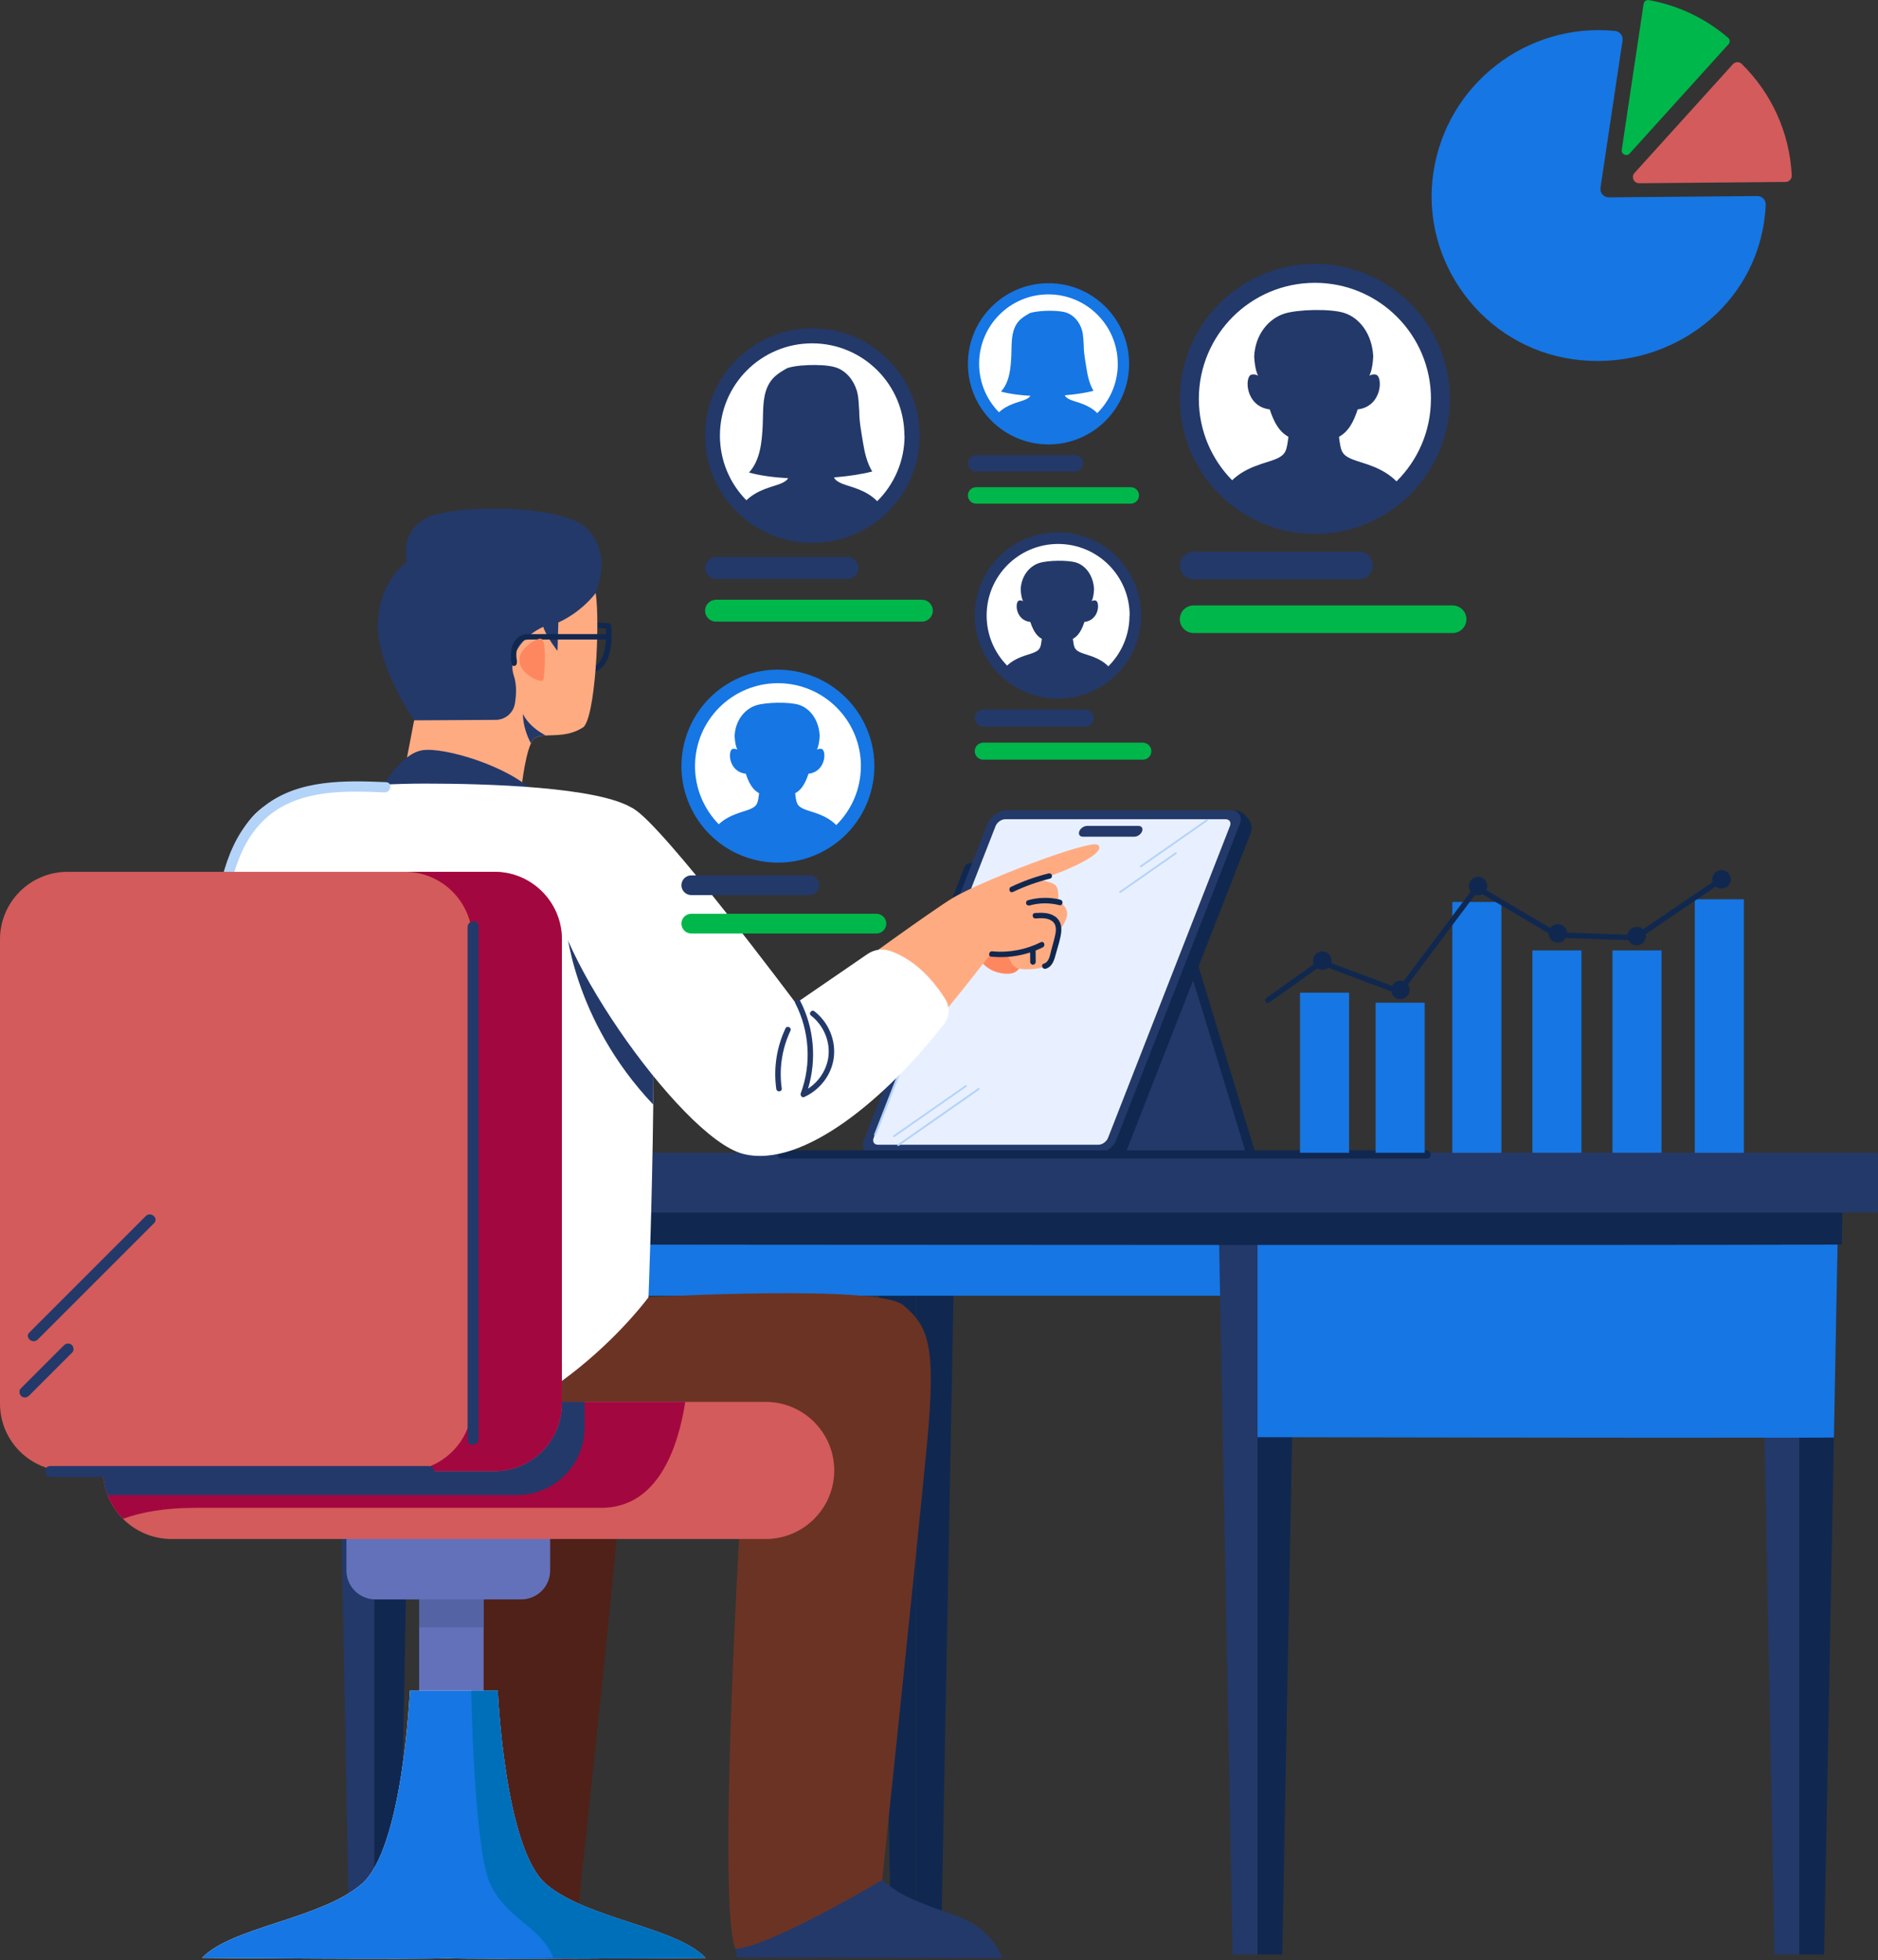 <svg width="162" height="169" viewBox="0 0 162 169" fill="none" xmlns="http://www.w3.org/2000/svg">
<rect x="0" y="0" width="162" height="169" fill="#333333" stroke="none"/>
<g clip-path="url(#clip0_5193_3549)">
<path d="M108.337 100.686H76.844L100.895 78.69L108.337 100.686Z" fill="#23396A"/>
<path d="M103.096 82.387H102.273L107.874 100.732H108.696L103.096 82.387Z" fill="#10284F"/>
<path d="M83.055 79.259H83.792L85.371 75.225H84.629C84.431 75.225 84.211 75.38 84.135 75.567L82.829 78.912C82.754 79.1 82.858 79.254 83.055 79.254V79.259Z" fill="#10284F"/>
<path d="M106.545 69.87H106.183L106.014 70.424C106.014 70.424 106.033 70.532 106.084 70.683H87.793C87.117 70.683 86.365 71.209 86.111 71.857L75.451 99.117C75.197 99.765 75.54 100.291 76.217 100.291H95.536C96.213 100.291 96.965 99.765 97.218 99.117L107.879 71.857C107.945 71.692 107.968 71.533 107.959 71.392C108.011 70.814 107.231 69.875 106.54 69.875L106.545 69.87Z" fill="#10284F"/>
<path d="M82.113 78.447H82.85L84.429 74.412H83.691C83.494 74.412 83.273 74.567 83.198 74.755L81.892 78.099C81.817 78.292 81.92 78.442 82.117 78.442L82.113 78.447Z" fill="#10284F"/>
<path d="M103.995 79.108H103.258L104.376 76.243H105.114C105.311 76.243 105.414 76.398 105.339 76.586L104.489 78.761C104.414 78.948 104.193 79.103 103.995 79.103V79.108Z" fill="#10284F"/>
<path d="M94.605 99.474H75.285C74.609 99.474 74.27 98.948 74.519 98.3L85.18 71.039C85.434 70.391 86.185 69.865 86.862 69.865H106.182C106.858 69.865 107.196 70.391 106.947 71.039L96.287 98.3C96.033 98.948 95.281 99.474 94.605 99.474Z" fill="#23396A"/>
<path d="M94.739 98.704H75.743C75.405 98.704 75.236 98.441 75.362 98.117L85.882 71.223C86.009 70.899 86.385 70.636 86.723 70.636H105.719C106.057 70.636 106.226 70.899 106.099 71.223L95.579 98.117C95.453 98.441 95.077 98.704 94.739 98.704Z" fill="#E8F0FF"/>
<path d="M97.853 72.143H93.408C93.14 72.143 93.004 71.936 93.102 71.678C93.201 71.42 93.502 71.213 93.77 71.213H98.214C98.482 71.213 98.618 71.42 98.52 71.678C98.421 71.936 98.12 72.143 97.853 72.143Z" fill="#23396A"/>
<path d="M82.489 79.686L75.399 97.816C75.347 97.942 75.558 97.924 75.61 97.797L82.7 79.667C82.752 79.54 82.54 79.559 82.489 79.686Z" fill="#B4D3F8"/>
<path d="M83.392 93.584C83.359 93.546 83.298 93.56 83.242 93.598C82.443 94.157 81.644 94.716 80.841 95.275C80.042 95.833 79.243 96.392 78.44 96.947L77.087 97.891C77.035 97.928 77.016 97.999 77.044 98.027C77.077 98.064 77.138 98.05 77.195 98.013L81.992 94.664L83.345 93.72C83.397 93.682 83.415 93.612 83.387 93.584H83.392Z" fill="#B4D3F8"/>
<path d="M84.481 93.842C84.448 93.805 84.387 93.819 84.331 93.856L77.462 98.652C77.41 98.689 77.391 98.76 77.419 98.788C77.452 98.826 77.513 98.812 77.57 98.774C78.462 98.149 79.355 97.525 80.252 96.905C81.145 96.28 82.038 95.655 82.935 95.035L84.443 93.983C84.495 93.946 84.514 93.875 84.486 93.847L84.481 93.842Z" fill="#B4D3F8"/>
<path d="M104.173 70.674C104.141 70.636 104.08 70.65 104.023 70.688C103.107 71.326 103.567 71.007 102.651 71.646C101.74 72.28 100.828 72.918 99.917 73.553L98.376 74.628C98.324 74.666 98.305 74.736 98.333 74.764C98.366 74.802 98.427 74.788 98.484 74.75L103.962 70.927C104.474 70.57 103.619 71.167 104.131 70.81C104.183 70.772 104.202 70.702 104.173 70.674Z" fill="#B4D3F8"/>
<path d="M101.506 73.505C101.473 73.468 101.412 73.482 101.355 73.52L97.662 76.098C97.31 76.342 96.962 76.587 96.61 76.831C96.558 76.868 96.54 76.939 96.568 76.967C96.601 77.005 96.662 76.99 96.718 76.953C97.949 76.093 99.18 75.234 100.411 74.374C100.763 74.13 101.111 73.886 101.463 73.642C101.515 73.604 101.534 73.534 101.506 73.505Z" fill="#B4D3F8"/>
<path d="M90.798 77.606C90.728 77.784 90.516 77.934 90.328 77.934C90.516 77.934 90.61 78.08 90.54 78.263C90.61 78.085 90.822 77.934 91.009 77.934C90.822 77.934 90.728 77.789 90.798 77.606Z" fill="#FF875F"/>
<path d="M32.292 168.525H30.15L28.914 103.479H32.292V168.525Z" fill="#23396A"/>
<path d="M32.289 168.525H34.431L35.672 103.479H32.289V168.525Z" fill="#10284F"/>
<path d="M79.027 168.525H76.889L75.648 103.479H79.027V168.525Z" fill="#10284F"/>
<path d="M82.409 103.479L82.019 123.953L81.169 168.525H79.031V103.479H82.409Z" fill="#10284F"/>
<path d="M108.057 102.588L107.921 103.48L107.338 107.341L106.671 111.723H30.82V102.588H108.057Z" fill="#1676E3"/>
<path d="M108.472 103.479V168.525H106.329L105.249 111.722L105.164 107.34L105.094 103.479H108.472Z" fill="#23396A"/>
<path d="M108.469 168.525H110.611L111.852 103.479H108.469V168.525Z" fill="#10284F"/>
<path d="M155.211 168.525H153.068L151.828 103.479H155.211V168.525Z" fill="#23396A"/>
<path d="M158.589 103.479L158.199 123.953L157.349 168.525H155.211V103.479H158.589Z" fill="#10284F"/>
<path d="M158.589 103.479L158.514 107.312L158.199 123.953C157.368 123.953 156.362 123.958 155.211 123.962C141.727 123.99 108.477 123.92 108.477 123.92V103.479H158.594H158.589Z" fill="#1676E3"/>
<path d="M158.949 103.479L158.874 107.312C149.529 107.345 130.514 107.35 108.831 107.345H107.694C106.971 107.345 106.252 107.345 105.524 107.345C80.256 107.34 51.906 107.317 31.172 107.293V102.592H108.408L108.272 103.484H158.944L158.949 103.479Z" fill="#10284F"/>
<path d="M161.997 99.398H20.242V104.551H161.997V99.398Z" fill="#23396A"/>
<path d="M123.037 99.186H67.389C66.933 99.186 66.999 99.896 67.45 99.896H123.098C123.554 99.896 123.488 99.186 123.037 99.186Z" fill="#10284F"/>
<path d="M37.647 123.756C37.468 124.273 35.279 158.874 36.007 168.517C48.566 168.517 49.477 169.606 49.477 168.517C49.477 167.427 54.575 123.028 54.026 120.116C53.48 117.204 39.465 118.477 37.642 123.756H37.647Z" fill="#4F2118"/>
<path d="M63.438 168.047L63.588 168.77L86.431 168.836C86.431 168.836 85.769 166.29 82.297 165.106C78.825 163.927 77.556 163.354 76.1 162.096C70.64 162.26 63.442 168.042 63.442 168.042L63.438 168.047Z" fill="#23396A"/>
<path d="M55.942 111.85C55.942 111.85 75.797 110.718 77.93 112.545C80.063 114.376 80.782 115.875 79.965 124.503C79.147 133.131 76.098 162.101 76.098 162.101C76.098 162.101 66.466 167.84 63.441 168.047C61.763 164.083 64.051 127.49 64.051 127.49C64.051 127.49 33.545 129.322 27.752 128.406C21.959 127.49 15.7 119.106 19.821 112.855C42.397 111.023 55.942 111.854 55.942 111.854V111.85Z" fill="#6B3324"/>
<path d="M84.182 81.795C84.14 82.077 84.652 83.838 86.78 83.96C88.909 84.082 88.039 81.208 87.725 80.579C87.41 79.949 84.422 80.302 84.182 81.8V81.795Z" fill="#FF875F"/>
<path d="M73.622 83.43C73.622 83.43 80.397 78.512 82.168 77.436C84.466 76.037 94.135 72.279 94.727 72.866C95.319 73.454 93.153 74.477 92.171 74.909C91.189 75.342 89.606 75.872 89.606 75.872C89.606 75.872 90.832 76.013 91.109 76.403C91.386 76.798 91.269 77.624 91.269 77.624C91.269 77.624 92.016 78.094 92.053 78.723C92.091 79.353 91.424 80.179 91.424 80.179C91.424 80.179 91.072 82.734 90.517 83.166C89.963 83.599 88.253 83.669 87.736 83.477C87.214 83.284 86.942 82.34 86.942 82.34L85.448 82.26C85.448 82.26 80.726 88.394 80.138 88.671C79.546 88.948 72.922 86.609 73.631 83.425L73.622 83.43Z" fill="#FFAB82"/>
<path d="M52.713 53.948C52.704 53.854 52.624 53.741 52.52 53.736C52.051 53.708 51.581 53.675 51.111 53.647C50.81 53.628 50.721 54.093 51.026 54.112C51.435 54.14 51.849 54.164 52.257 54.192C52.309 54.892 52.271 55.615 52.093 56.291C51.933 56.888 51.491 57.602 50.782 57.55C50.481 57.527 50.392 57.992 50.697 58.015C51.543 58.076 52.191 57.451 52.464 56.695C52.769 55.836 52.807 54.854 52.718 53.952L52.713 53.948Z" fill="#10284F"/>
<path d="M35.723 62.106C35.723 62.106 32.457 57.409 32.598 53.704C32.739 49.998 35.107 48.443 35.107 48.443C35.107 48.443 34.402 45.865 36.803 44.662C39.204 43.46 48.248 43.498 50.475 45.437C52.703 47.382 51.664 50.463 51.387 51.13C50.969 55.507 47.685 61.58 47.685 61.58C47.685 61.58 42.737 63.839 42.526 63.839C42.314 63.839 35.779 62.214 35.779 62.214" fill="#23396A"/>
<path d="M50.27 62.731C49.129 63.468 47.931 63.365 47.052 63.417C46.69 63.44 46.385 63.483 46.155 63.619C46.023 63.694 45.906 63.868 45.798 64.103C45.229 65.343 44.938 68.33 44.938 68.33C41.25 70.326 34.648 67.714 34.648 67.714L35.724 62.111L42.772 62.069C43.589 62.064 44.28 61.472 44.416 60.669C44.538 59.937 44.586 59.035 44.327 58.269C43.782 56.672 45.018 54.892 46.859 54.047C47.165 54.967 48.09 56.123 48.09 56.123L48.166 53.666C48.166 53.666 49.932 52.976 51.389 51.135C51.774 53.821 51.346 62.045 50.275 62.736L50.27 62.731Z" fill="#FFAB82"/>
<path d="M52.435 54.676H46.609C46.323 54.676 46.031 54.685 45.74 54.676C45.449 54.666 45.209 54.666 44.937 54.802C44.641 54.957 44.41 55.216 44.265 55.512C44.114 55.831 44.067 56.188 44.072 56.54C44.072 56.737 44.035 57.381 44.307 57.423C44.396 57.437 44.49 57.386 44.537 57.31C44.65 57.127 44.551 56.803 44.542 56.606C44.528 56.324 44.551 56.038 44.664 55.775C44.838 55.366 45.162 55.141 45.59 55.141H52.473C52.778 55.141 52.736 54.671 52.431 54.671L52.435 54.676Z" fill="#10284F"/>
<path d="M46.648 55.066C46.258 55.019 44.604 56.001 44.816 57.109C45.022 58.218 46.737 58.964 46.859 58.631C46.981 58.297 47.207 55.136 46.653 55.066H46.648Z" fill="#FF875F"/>
<path d="M47.056 63.412C46.694 63.435 46.389 63.478 46.159 63.614C46.027 63.689 45.91 63.863 45.802 64.098C45.454 63.445 45.13 62.576 45.102 61.571C45.097 61.472 45.435 62.548 47.061 63.407L47.056 63.412Z" fill="#23396A"/>
<path d="M33.023 67.799C33.023 67.799 34.55 65.023 36.402 64.694C38.253 64.365 44.083 66.113 46.155 68.4C40.268 71.721 36.129 72.049 35.312 71.777C34.494 71.504 33.023 67.799 33.023 67.799Z" fill="#23396A"/>
<path d="M56.352 95.242C56.249 104.1 55.939 111.854 55.939 111.854C55.939 111.854 47.397 123.582 34.51 124.592C21.622 125.606 17.858 113.301 17.135 109.684C16.411 106.068 19.71 75.064 19.757 74.853C20.353 72.049 21.617 69.874 23.788 69.005C25.959 68.136 31.615 67.564 36.68 67.564C41.745 67.564 51.715 67.817 54.637 69.733C55.563 70.339 56.033 74.801 56.239 80.611C56.399 85.073 56.409 90.329 56.352 95.246V95.242Z" fill="white"/>
<path d="M33.305 67.441C29.777 67.291 25.788 67.192 22.842 69.47C19.6 71.974 18.895 76.257 18.364 80.057C18.285 80.625 19.163 80.761 19.243 80.198C19.741 76.647 20.338 72.533 23.378 70.184C26.122 68.066 29.89 68.183 33.169 68.324C33.733 68.348 33.879 67.469 33.31 67.446L33.305 67.441Z" fill="#B4D3F8"/>
<path d="M56.35 95.242C49.303 87.812 48.805 79.63 48.805 79.63L56.237 80.607C56.397 85.069 56.407 90.325 56.35 95.242Z" fill="#23396A"/>
<path d="M54.641 69.729C53.217 68.935 49.176 70.476 47.781 75.407C46.39 80.339 58.662 98.102 64.103 99.492C69.267 100.812 76.568 94.561 81.431 88.295C81.915 87.671 81.957 86.811 81.539 86.144C79.866 83.467 77.982 82.415 76.798 81.997C76.14 81.767 75.412 81.865 74.834 82.26L68.651 86.501C68.651 86.501 57.182 71.147 54.641 69.729Z" fill="white"/>
<path d="M70.261 87.201C70.021 87.013 69.716 87.374 69.955 87.562C71.031 88.398 71.642 89.789 71.454 91.151C71.299 92.259 70.637 93.264 69.702 93.87C70.453 91.385 70.233 88.647 69.039 86.327C68.903 86.059 68.457 86.219 68.597 86.492C69.829 88.882 70.016 91.738 69.077 94.265C69.011 94.439 69.171 94.678 69.373 94.589C70.712 93.983 71.717 92.705 71.919 91.24C72.131 89.718 71.473 88.145 70.261 87.205V87.201Z" fill="#23396A"/>
<path d="M67.758 88.671C66.992 90.292 66.715 92.114 66.964 93.894C67.006 94.195 67.476 94.157 67.434 93.852C67.194 92.156 67.453 90.428 68.186 88.873C68.317 88.596 67.889 88.394 67.758 88.671Z" fill="#23396A"/>
<path d="M90.735 75.454C90.688 75.323 90.552 75.285 90.43 75.314C89.321 75.591 88.24 75.98 87.211 76.469C86.939 76.6 87.099 77.042 87.376 76.91C88.409 76.417 89.485 76.032 90.594 75.755C90.721 75.722 90.773 75.562 90.735 75.45V75.454Z" fill="#10284F"/>
<path d="M91.476 77.577C90.551 77.343 89.583 77.366 88.662 77.624C88.54 77.657 88.479 77.817 88.521 77.93C88.568 78.056 88.704 78.103 88.827 78.071C89.663 77.836 90.546 77.831 91.387 78.047C91.683 78.122 91.768 77.657 91.472 77.582L91.476 77.577Z" fill="#10284F"/>
<path d="M90.983 79.005C90.481 78.671 89.87 78.69 89.287 78.723C88.982 78.742 89.024 79.211 89.329 79.193C89.776 79.164 90.269 79.127 90.673 79.362C91.101 79.611 91.129 80.076 91.044 80.517C90.955 80.992 90.805 81.457 90.683 81.926C90.575 82.325 90.513 82.95 90.044 83.086C89.752 83.171 89.917 83.612 90.208 83.528C90.795 83.359 90.955 82.734 91.091 82.213C91.251 81.616 91.472 81.001 91.542 80.381C91.603 79.836 91.453 79.31 90.978 78.995L90.983 79.005Z" fill="#10284F"/>
<path d="M89.79 81.24C88.493 81.884 87.037 82.166 85.594 82.025C85.294 81.997 85.204 82.462 85.51 82.49C87.037 82.635 88.583 82.363 89.955 81.682C90.222 81.55 90.063 81.104 89.79 81.24Z" fill="#10284F"/>
<path d="M89.334 81.889C89.334 81.767 89.198 81.659 89.076 81.673C88.939 81.692 88.859 81.795 88.859 81.931C88.859 82.274 88.864 82.622 88.869 82.965C88.869 83.087 89.005 83.195 89.127 83.181C89.263 83.162 89.343 83.059 89.343 82.922C89.343 82.58 89.339 82.232 89.334 81.889Z" fill="#10284F"/>
<path d="M41.719 134.788H36.156V159.132H41.719V134.788Z" fill="#6371BA"/>
<path d="M41.719 134.788H36.156V140.312H41.719V134.788Z" fill="#5363A3"/>
<path d="M29.887 130.777H47.459V135.408C47.459 136.789 46.341 137.907 44.96 137.907H32.382C31.001 137.907 29.883 136.789 29.883 135.408V130.777H29.887Z" fill="#6371BA"/>
<path d="M71.963 126.786C71.963 128.42 71.301 129.895 70.23 130.966C69.158 132.037 67.683 132.699 66.048 132.699H14.798C13.158 132.699 11.678 132.032 10.607 130.956C10.034 130.383 9.573 129.688 9.277 128.913C9.024 128.256 8.883 127.537 8.883 126.79C8.883 125.156 9.545 123.681 10.617 122.61C11.688 121.539 13.163 120.877 14.798 120.877H66.048C69.313 120.877 71.963 123.526 71.963 126.79V126.786Z" fill="#D35B5B"/>
<path d="M59.112 120.877C58.477 124.93 56.711 130.012 51.857 130.012H16.84C14.214 130.012 12.184 130.383 10.615 130.956C9.548 129.89 8.891 128.415 8.891 126.79C8.891 125.165 9.553 123.681 10.624 122.61C11.696 121.539 13.171 120.877 14.806 120.877H59.112Z" fill="#A3073F"/>
<path d="M50.429 120.877V123.089C50.429 126.302 47.821 128.908 44.608 128.908H9.285C9.032 128.251 8.891 127.532 8.891 126.785C8.891 125.151 9.553 123.676 10.624 122.605C11.696 121.534 13.171 120.872 14.806 120.872H50.434L50.429 120.877Z" fill="#23396A"/>
<path d="M42.647 75.172H5.826C2.608 75.172 0 77.779 0 80.996V121.027C0 124.239 2.608 126.846 5.826 126.846H42.647C45.861 126.846 48.468 124.239 48.468 121.027V80.996C48.468 77.779 45.861 75.172 42.647 75.172Z" fill="#D35B5B"/>
<path d="M48.469 80.996V121.027C48.469 124.239 45.861 126.846 42.648 126.846H34.914C38.133 126.846 40.74 124.239 40.74 121.027V80.996C40.74 77.779 38.133 75.172 34.914 75.172H42.648C45.861 75.172 48.469 77.779 48.469 80.996Z" fill="#A3073F"/>
<path d="M36.986 126.409H4.323C3.712 126.409 3.801 127.353 4.407 127.353H37.07C37.681 127.353 37.592 126.409 36.986 126.409Z" fill="#23396A"/>
<path d="M60.866 168.816C58.306 166.139 50.736 165.5 47.128 162.475C43.52 159.451 42.942 145.778 42.942 145.778H35.354C35.354 145.778 34.776 159.451 31.168 162.475C27.559 165.5 19.99 166.139 17.43 168.816C17.43 168.816 36.317 168.971 38.521 168.844C40.729 168.971 60.871 168.816 60.871 168.816H60.866Z" fill="white"/>
<path d="M60.866 168.816C58.306 166.139 50.736 165.5 47.128 162.475C43.52 159.451 42.942 145.778 42.942 145.778H35.354C35.354 145.778 34.776 159.451 31.168 162.475C27.559 165.5 19.99 166.139 17.43 168.816C17.43 168.816 36.317 168.971 38.521 168.844C40.729 168.971 60.871 168.816 60.871 168.816H60.866Z" fill="#1676E3"/>
<path d="M60.87 168.816C60.87 168.816 48.678 168.91 42.222 168.891C44.736 168.872 47.729 168.816 47.729 168.816C46.719 166.139 43.726 165.5 42.302 162.475C40.874 159.451 40.648 145.778 40.648 145.778H42.946C42.946 145.778 43.519 159.451 47.127 162.475C50.736 165.5 58.31 166.139 60.87 168.816Z" fill="#006FBA"/>
<path d="M40.336 79.939V124.155C40.336 124.765 41.28 124.676 41.28 124.07V79.855C41.28 79.244 40.336 79.333 40.336 79.939Z" fill="#23396A"/>
<path d="M12.567 104.86L2.531 114.893C2.099 115.325 2.827 115.931 3.254 115.499L13.29 105.466C13.722 105.034 12.994 104.428 12.567 104.86Z" fill="#23396A"/>
<path d="M6.174 115.95C5.962 115.771 5.69 115.828 5.507 116.006L1.79 119.721C1.612 119.9 1.663 120.233 1.847 120.388C2.058 120.567 2.33 120.51 2.514 120.332C3.754 119.092 4.99 117.857 6.23 116.617C6.409 116.438 6.357 116.105 6.174 115.95Z" fill="#23396A"/>
<path d="M75.202 67.971C76.257 63.5 73.487 59.02 69.015 57.965C64.542 56.909 60.061 59.678 59.005 64.15C57.95 68.621 60.719 73.101 65.192 74.156C69.665 75.211 74.146 72.442 75.202 67.971Z" fill="#1676E3"/>
<path d="M74.26 66.06C74.26 68.052 73.447 69.851 72.136 71.142C71.243 70.236 70.064 70.043 69.434 69.794C68.701 69.503 68.701 69.226 68.589 68.399C68.899 68.221 69.355 67.911 69.745 66.713C71.272 66.535 71.309 64.665 70.868 64.572C70.637 64.525 70.463 64.637 70.463 64.637C70.463 64.637 70.656 64.36 70.708 63.454C70.642 62.073 69.876 61.082 68.932 60.776C68.1 60.504 66.047 60.546 65.215 60.819C64.271 61.129 63.435 62.073 63.369 63.454C63.416 64.365 63.613 64.637 63.613 64.637C63.613 64.637 63.435 64.525 63.209 64.572C62.767 64.665 62.805 66.535 64.332 66.713C64.722 67.916 65.178 68.221 65.483 68.399C65.37 69.226 65.37 69.503 64.637 69.794C64.022 70.039 62.894 70.231 62.006 71.072C60.738 69.78 59.953 68.01 59.953 66.06C59.953 62.11 63.157 58.907 67.109 58.907C71.06 58.907 74.264 62.11 74.264 66.06H74.26Z" fill="white"/>
<path d="M69.827 77.178H59.632C59.162 77.178 58.781 76.797 58.781 76.328C58.781 75.858 59.162 75.478 59.632 75.478H69.827C70.297 75.478 70.677 75.858 70.677 76.328C70.677 76.797 70.297 77.178 69.827 77.178Z" fill="#23396A"/>
<path d="M75.601 80.489H59.632C59.162 80.489 58.781 80.109 58.781 79.639C58.781 79.169 59.162 78.789 59.632 78.789H75.601C76.071 78.789 76.452 79.169 76.452 79.639C76.452 80.109 76.071 80.489 75.601 80.489Z" fill="#00B74B"/>
<path d="M113.424 46.038C119.854 46.038 125.066 40.827 125.066 34.399C125.066 27.971 119.854 22.761 113.424 22.761C106.994 22.761 101.781 27.971 101.781 34.399C101.781 40.827 106.994 46.038 113.424 46.038Z" fill="#23396A"/>
<path d="M123.434 34.395C123.434 37.18 122.297 39.697 120.464 41.506C119.215 40.242 117.57 39.97 116.687 39.617C115.663 39.209 115.663 38.824 115.503 37.664C115.935 37.415 116.574 36.983 117.115 35.301C119.252 35.052 119.304 32.436 118.684 32.3C118.364 32.234 118.115 32.394 118.115 32.394C118.115 32.394 118.388 32.009 118.458 30.736C118.364 28.805 117.293 27.42 115.973 26.988C114.808 26.603 111.937 26.668 110.772 27.049C109.451 27.481 108.282 28.805 108.188 30.736C108.258 32.009 108.531 32.394 108.531 32.394C108.531 32.394 108.282 32.234 107.962 32.3C107.342 32.431 107.394 35.047 109.531 35.301C110.076 36.983 110.711 37.415 111.143 37.664C110.983 38.824 110.983 39.209 109.964 39.617C109.104 39.96 107.525 40.223 106.285 41.407C104.509 39.603 103.414 37.123 103.414 34.395C103.414 28.866 107.896 24.386 113.426 24.386C118.956 24.386 123.439 28.866 123.439 34.395H123.434Z" fill="white"/>
<path d="M117.23 49.951H102.97C102.312 49.951 101.781 49.42 101.781 48.763C101.781 48.105 102.312 47.574 102.97 47.574H117.23C117.887 47.574 118.418 48.105 118.418 48.763C118.418 49.42 117.887 49.951 117.23 49.951Z" fill="#23396A"/>
<path d="M125.308 54.582H102.962C102.304 54.582 101.773 54.051 101.773 53.393C101.773 52.736 102.304 52.205 102.962 52.205H125.308C125.965 52.205 126.496 52.736 126.496 53.393C126.496 54.051 125.965 54.582 125.308 54.582Z" fill="#00B74B"/>
<path d="M91.26 60.242C95.223 60.242 98.435 57.03 98.435 53.069C98.435 49.108 95.223 45.898 91.26 45.898C87.298 45.898 84.086 49.108 84.086 53.069C84.086 57.03 87.298 60.242 91.26 60.242Z" fill="#23396A"/>
<path d="M97.433 53.069C97.433 54.784 96.733 56.334 95.606 57.451C94.835 56.672 93.82 56.507 93.275 56.286C92.646 56.033 92.646 55.798 92.547 55.084C92.815 54.929 93.205 54.666 93.543 53.628C94.859 53.473 94.891 51.862 94.511 51.782C94.314 51.74 94.163 51.839 94.163 51.839C94.163 51.839 94.332 51.599 94.375 50.815C94.318 49.627 93.656 48.772 92.843 48.509C92.124 48.274 90.358 48.311 89.639 48.546C88.826 48.809 88.102 49.627 88.046 50.815C88.088 51.599 88.257 51.839 88.257 51.839C88.257 51.839 88.102 51.74 87.91 51.782C87.529 51.862 87.562 53.478 88.877 53.628C89.211 54.661 89.606 54.929 89.869 55.084C89.77 55.798 89.77 56.038 89.141 56.286C88.61 56.498 87.637 56.662 86.876 57.39C85.781 56.277 85.109 54.751 85.109 53.069C85.109 49.664 87.872 46.902 91.278 46.902C94.685 46.902 97.447 49.664 97.447 53.069H97.433Z" fill="white"/>
<path d="M93.605 62.651H84.819C84.415 62.651 84.086 62.322 84.086 61.918C84.086 61.514 84.415 61.185 84.819 61.185H93.605C94.009 61.185 94.338 61.514 94.338 61.918C94.338 62.322 94.009 62.651 93.605 62.651Z" fill="#23396A"/>
<path d="M98.585 65.501H84.819C84.415 65.501 84.086 65.173 84.086 64.769C84.086 64.365 84.415 64.036 84.819 64.036H98.585C98.989 64.036 99.318 64.365 99.318 64.769C99.318 65.173 98.989 65.501 98.585 65.501Z" fill="#00B74B"/>
<path d="M90.446 38.321C94.286 38.321 97.399 35.209 97.399 31.37C97.399 27.531 94.286 24.419 90.446 24.419C86.605 24.419 83.492 27.531 83.492 31.37C83.492 35.209 86.605 38.321 90.446 38.321Z" fill="#1676E3"/>
<path d="M91.51 26.852C90.998 26.781 90.312 26.776 89.734 26.833C90.246 26.767 90.904 26.734 91.51 26.852Z" fill="#23396A"/>
<path d="M96.423 31.37C96.423 33.033 95.746 34.536 94.652 35.621C93.905 34.865 92.923 34.705 92.392 34.494C92.091 34.371 91.936 34.254 91.847 34.085C92.819 34.005 93.698 33.864 94.328 33.7C93.989 33.132 93.834 32.469 93.731 31.821C93.627 31.154 93.487 30.478 93.487 29.792C93.449 29.337 93.458 28.886 93.327 28.444C93.125 27.777 92.645 27.171 91.969 26.951C91.847 26.908 91.687 26.875 91.508 26.852C90.996 26.782 90.31 26.777 89.733 26.833H89.723C89.385 26.866 89.084 26.918 88.873 26.988C88.873 26.988 88.868 26.988 88.863 26.988C88.849 26.988 88.84 26.997 88.826 27.002C88.257 27.326 87.816 27.594 87.538 28.228C87.21 28.98 87.275 29.881 87.238 30.68C87.191 31.718 87.092 32.958 86.345 33.761C87.078 33.963 87.961 34.08 88.887 34.127C88.797 34.273 88.647 34.376 88.375 34.484C87.863 34.691 86.918 34.851 86.176 35.55C85.114 34.475 84.461 32.995 84.461 31.361C84.461 28.059 87.139 25.382 90.437 25.382C93.736 25.382 96.418 28.059 96.418 31.361L96.423 31.37Z" fill="white"/>
<path d="M92.72 40.661H84.202C83.812 40.661 83.492 40.341 83.492 39.951C83.492 39.562 83.812 39.242 84.202 39.242H92.72C93.11 39.242 93.429 39.562 93.429 39.951C93.429 40.341 93.11 40.661 92.72 40.661Z" fill="#23396A"/>
<path d="M97.545 43.427H84.202C83.812 43.427 83.492 43.108 83.492 42.718C83.492 42.328 83.812 42.009 84.202 42.009H97.545C97.935 42.009 98.254 42.328 98.254 42.718C98.254 43.108 97.935 43.427 97.545 43.427Z" fill="#00B74B"/>
<path d="M70.076 46.813C75.188 46.813 79.332 42.67 79.332 37.56C79.332 32.45 75.188 28.308 70.076 28.308C64.964 28.308 60.82 32.45 60.82 37.56C60.82 42.67 64.964 46.813 70.076 46.813Z" fill="#23396A"/>
<path d="M71.493 31.544C70.812 31.45 69.9 31.445 69.125 31.516C69.806 31.427 70.685 31.384 71.493 31.544Z" fill="#23396A"/>
<path d="M78.029 37.56C78.029 39.772 77.127 41.773 75.671 43.215C74.674 42.205 73.368 41.994 72.663 41.712C72.26 41.547 72.057 41.397 71.94 41.167C73.237 41.059 74.407 40.876 75.238 40.655C74.787 39.899 74.581 39.021 74.444 38.156C74.303 37.269 74.12 36.367 74.12 35.46C74.068 34.859 74.082 34.253 73.904 33.666C73.631 32.779 72.997 31.975 72.095 31.68C71.931 31.623 71.719 31.581 71.484 31.548C70.803 31.454 69.891 31.449 69.116 31.52H69.102C68.651 31.562 68.252 31.633 67.97 31.722C67.965 31.722 67.96 31.722 67.956 31.722C67.937 31.727 67.923 31.731 67.909 31.741C67.152 32.173 66.565 32.53 66.194 33.375C65.757 34.376 65.846 35.573 65.794 36.639C65.729 38.02 65.602 39.673 64.611 40.744C65.583 41.012 66.762 41.167 67.993 41.233C67.871 41.425 67.674 41.566 67.312 41.712C66.626 41.984 65.372 42.196 64.385 43.135C62.971 41.703 62.102 39.734 62.102 37.56C62.102 33.164 65.663 29.604 70.056 29.604C74.449 29.604 78.015 33.164 78.015 37.56H78.029Z" fill="white"/>
<path d="M73.105 49.917H61.773C61.251 49.917 60.828 49.495 60.828 48.973C60.828 48.452 61.251 48.029 61.773 48.029H73.105C73.626 48.029 74.049 48.452 74.049 48.973C74.049 49.495 73.626 49.917 73.105 49.917Z" fill="#23396A"/>
<path d="M79.525 53.6H61.765C61.243 53.6 60.82 53.177 60.82 52.656C60.82 52.135 61.243 51.712 61.765 51.712H79.525C80.046 51.712 80.469 52.135 80.469 52.656C80.469 53.177 80.046 53.6 79.525 53.6Z" fill="#00B74B"/>
<path d="M152.165 19.178C150.977 26.984 143.511 32.066 135.707 30.981C127.95 29.905 122.476 22.583 123.651 14.847C124.807 7.229 131.732 1.917 139.315 2.668C139.729 2.711 140.025 3.082 139.964 3.495L138.061 16.191C137.995 16.627 138.338 17.017 138.78 17.017L151.588 16.904C152.001 16.904 152.335 17.247 152.316 17.661C152.292 18.168 152.241 18.675 152.165 19.187V19.178Z" fill="#1676E3"/>
<path d="M149.104 3.814L140.572 13.241C140.313 13.527 139.839 13.302 139.895 12.921L141.779 0.338C141.812 0.122 142.019 -0.028 142.23 0.01C144.847 0.479 147.182 1.635 149.071 3.26C149.236 3.401 149.25 3.654 149.104 3.814Z" fill="#00B74B"/>
<path d="M154.029 15.688L141.399 15.8C140.934 15.8 140.685 15.256 141 14.908L149.481 5.538C149.683 5.317 150.03 5.298 150.242 5.51C152.793 8.008 154.386 11.428 154.559 15.124C154.574 15.429 154.339 15.688 154.033 15.688H154.029Z" fill="#D35B5B"/>
<path d="M116.374 85.594H112.141V99.398H116.374V85.594Z" fill="#1676E3"/>
<path d="M129.514 77.769H125.281V99.398H129.514V77.769Z" fill="#1676E3"/>
<path d="M122.897 86.458H118.664V99.398H122.897V86.458Z" fill="#1676E3"/>
<path d="M136.421 81.949H132.188V99.393H136.421V81.949Z" fill="#1676E3"/>
<path d="M143.327 81.949H139.094V99.393H143.327V81.949Z" fill="#1676E3"/>
<path d="M150.429 77.539H146.195V99.398H150.429V77.539Z" fill="#1676E3"/>
<path d="M114.863 82.828C114.863 83.269 114.506 83.626 114.064 83.626C113.623 83.626 113.266 83.269 113.266 82.828C113.266 82.386 113.623 82.029 114.064 82.029C114.506 82.029 114.863 82.386 114.863 82.828Z" fill="#10284F"/>
<path d="M121.597 85.35C121.597 85.792 121.24 86.149 120.799 86.149C120.357 86.149 120 85.792 120 85.35C120 84.909 120.357 84.552 120.799 84.552C121.24 84.552 121.597 84.909 121.597 85.35Z" fill="#10284F"/>
<path d="M128.301 76.407C128.301 76.848 127.943 77.205 127.502 77.205C127.06 77.205 126.703 76.848 126.703 76.407C126.703 75.965 127.06 75.608 127.502 75.608C127.943 75.608 128.301 75.965 128.301 76.407Z" fill="#10284F"/>
<path d="M141.98 80.715C141.98 81.156 141.623 81.513 141.182 81.513C140.74 81.513 140.383 81.156 140.383 80.715C140.383 80.273 140.74 79.916 141.182 79.916C141.623 79.916 141.98 80.273 141.98 80.715Z" fill="#10284F"/>
<path d="M149.301 75.82C149.301 76.261 148.944 76.618 148.502 76.618C148.06 76.618 147.703 76.261 147.703 75.82C147.703 75.378 148.06 75.022 148.502 75.022C148.944 75.022 149.301 75.378 149.301 75.82Z" fill="#10284F"/>
<path d="M135.183 80.479C135.183 80.921 134.826 81.278 134.385 81.278C133.943 81.278 133.586 80.921 133.586 80.479C133.586 80.038 133.943 79.681 134.385 79.681C134.826 79.681 135.183 80.038 135.183 80.479Z" fill="#10284F"/>
<path d="M109.367 86.243L113.972 82.969L120.704 85.491L127.404 76.548L134.292 80.62L141.086 80.855L148.505 75.82" stroke="#10284F" stroke-width="0.47" stroke-miterlimit="10" stroke-linecap="round"/>
</g>
<defs>
<clipPath id="clip0_5193_3549">
<rect width="162" height="169" fill="white"/>
</clipPath>
</defs>
</svg>
